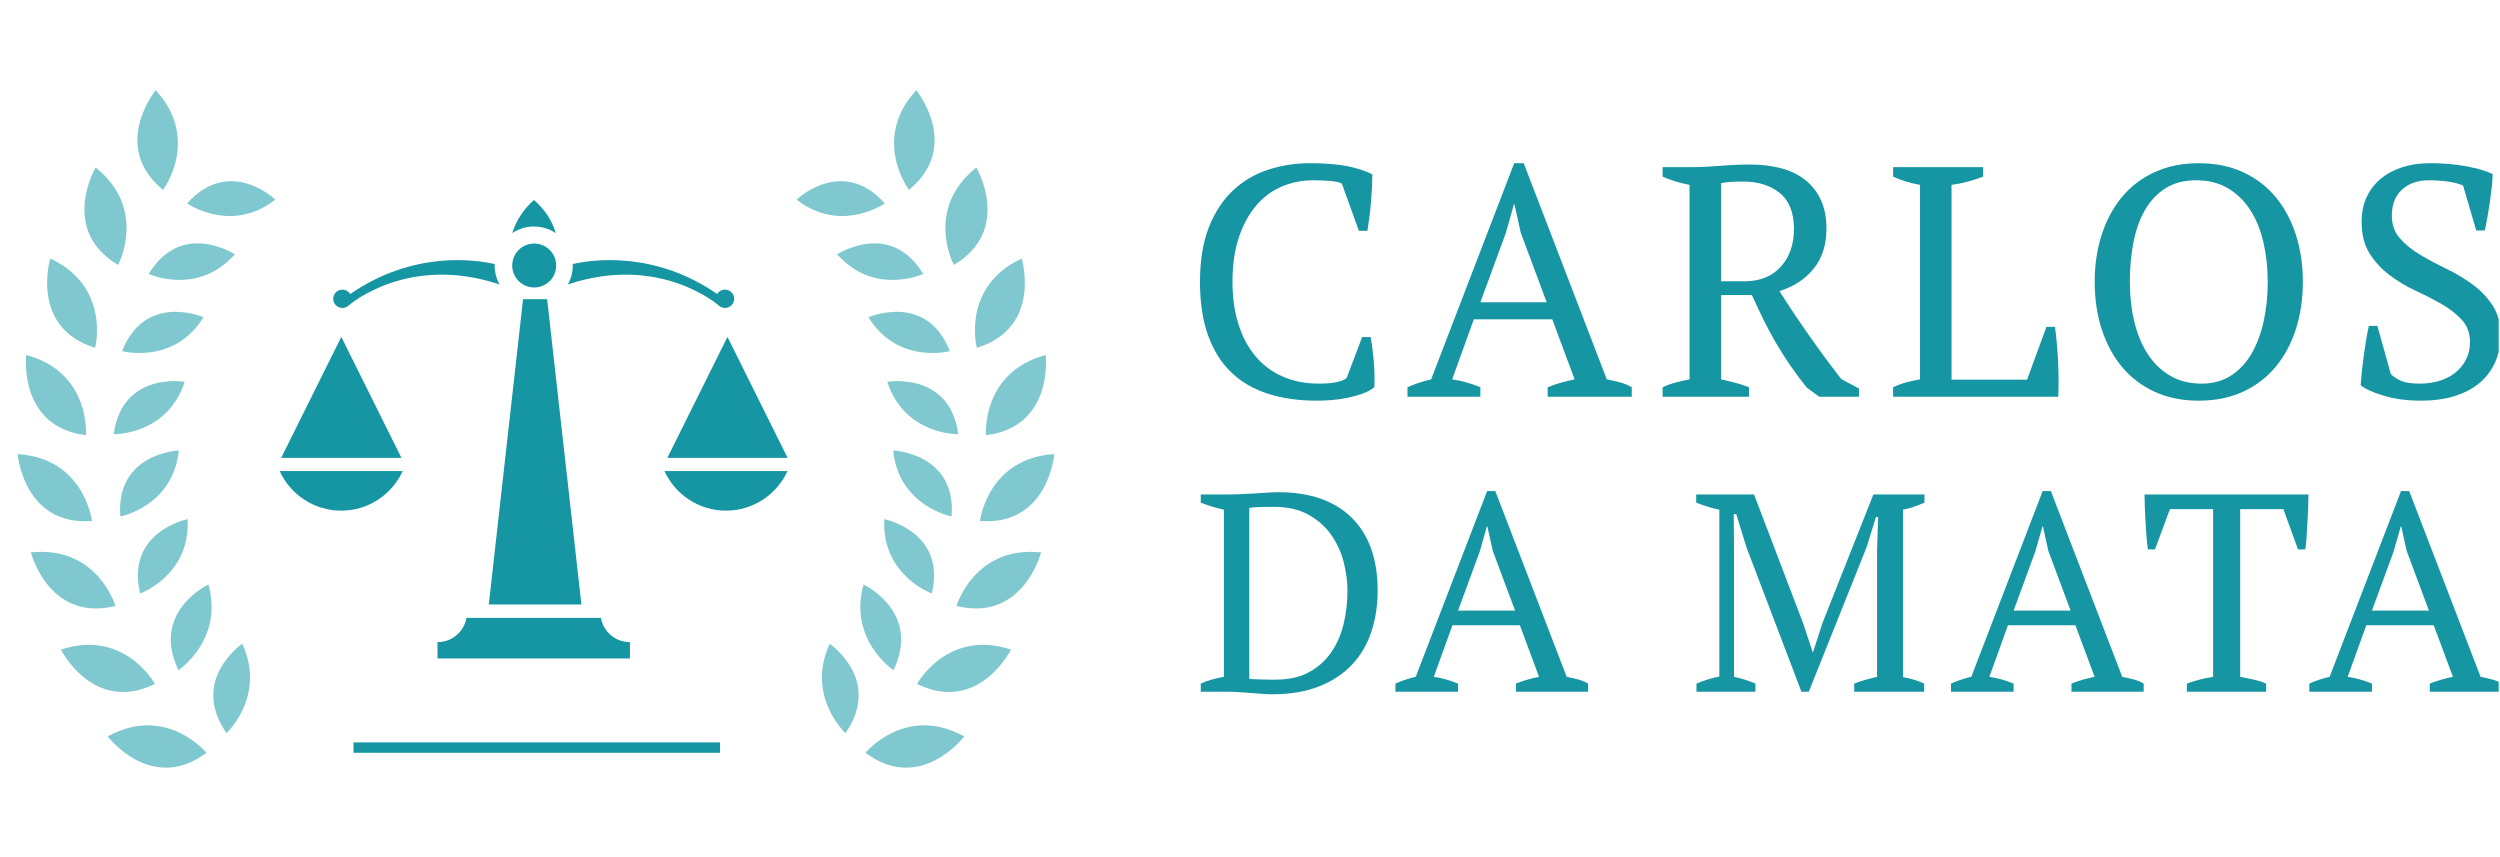 <?xml version="1.0" encoding="UTF-8" standalone="no"?>
<!DOCTYPE svg PUBLIC "-//W3C//DTD SVG 1.1//EN" "http://www.w3.org/Graphics/SVG/1.1/DTD/svg11.dtd">
<svg width="100%" height="100%" viewBox="0 0 855 293" version="1.1" xmlns="http://www.w3.org/2000/svg" xmlns:xlink="http://www.w3.org/1999/xlink" xml:space="preserve" xmlns:serif="http://www.serif.com/" style="fill-rule:evenodd;clip-rule:evenodd;stroke-linejoin:round;stroke-miterlimit:2;">
    <g id="Mesa-de-trabajo1" serif:id="Mesa de trabajo1" transform="matrix(1,0,0,1.257,-56.397,-20.27)">
        <rect x="56.397" y="16.125" width="854.545" height="232.625" style="fill:none;"/>
        <clipPath id="_clip1">
            <rect x="56.397" y="16.125" width="854.545" height="232.625"/>
        </clipPath>
        <g clip-path="url(#_clip1)">
            <g transform="matrix(0.872,0,0,0.693,195.149,-158.39)">
                <g>
                    <g transform="matrix(1.227,0,0,1.227,-563.55,-128.424)">
                        <g>
                            <path d="M395.595,550.776C395.595,550.776 382.765,535.179 364.038,545.548C364.038,545.548 378.045,563.966 395.595,550.776Z" style="fill:rgb(127,200,207);"/>
                            <g transform="matrix(0.983,0.185,-0.185,0.983,92.156,-85.868)">
                                <path d="M395.595,550.776C395.595,550.776 382.765,535.179 364.038,545.548C364.038,545.548 378.045,563.966 395.595,550.776Z" style="fill:rgb(127,200,207);"/>
                            </g>
                            <g transform="matrix(0.921,0.39,-0.39,0.921,216.971,-157.763)">
                                <path d="M395.595,550.776C395.595,550.776 382.765,535.179 364.038,545.548C364.038,545.548 378.045,563.966 395.595,550.776Z" style="fill:rgb(127,200,207);"/>
                            </g>
                            <g transform="matrix(0.842,0.539,-0.539,0.842,322.788,-200.376)">
                                <path d="M395.595,550.776C395.595,550.776 382.765,535.179 364.038,545.548C364.038,545.548 378.045,563.966 395.595,550.776Z" style="fill:rgb(127,200,207);"/>
                            </g>
                            <g transform="matrix(0.72,0.694,-0.694,0.72,454.494,-221.943)">
                                <path d="M395.595,550.776C395.595,550.776 382.765,535.179 364.038,545.548C364.038,545.548 378.045,563.966 395.595,550.776Z" style="fill:rgb(127,200,207);"/>
                            </g>
                            <g transform="matrix(0.589,0.808,-0.808,0.589,572.047,-222.853)">
                                <path d="M395.595,550.776C395.595,550.776 382.765,535.179 364.038,545.548C364.038,545.548 378.045,563.966 395.595,550.776Z" style="fill:rgb(127,200,207);"/>
                            </g>
                            <g transform="matrix(0.381,0.925,-0.925,0.381,726.103,-181.098)">
                                <path d="M395.595,550.776C395.595,550.776 382.765,535.179 364.038,545.548C364.038,545.548 378.045,563.966 395.595,550.776Z" style="fill:rgb(127,200,207);"/>
                            </g>
                            <g transform="matrix(0.235,0.972,-0.972,0.235,824.094,-143.293)">
                                <path d="M395.595,550.776C395.595,550.776 382.765,535.179 364.038,545.548C364.038,545.548 378.045,563.966 395.595,550.776Z" style="fill:rgb(127,200,207);"/>
                            </g>
                            <path d="M402.025,544.483C402.025,544.483 414.762,532.593 407.049,515.886C407.049,515.886 390.141,527.417 402.025,544.483Z" style="fill:rgb(127,200,207);"/>
                            <g transform="matrix(0.987,0.162,-0.162,0.987,78.054,-78.19)">
                                <path d="M402.025,544.483C402.025,544.483 414.762,532.593 407.049,515.886C407.049,515.886 390.141,527.417 402.025,544.483Z" style="fill:rgb(127,200,207);"/>
                            </g>
                            <g transform="matrix(0.925,0.379,-0.368,0.898,202.904,-141.515)">
                                <path d="M402.025,544.483C402.025,544.483 414.762,532.593 407.049,515.886C407.049,515.886 390.141,527.417 402.025,544.483Z" style="fill:rgb(127,200,207);"/>
                            </g>
                            <g transform="matrix(0.854,0.52,-0.504,0.829,299.158,-185.276)">
                                <path d="M402.025,544.483C402.025,544.483 414.762,532.593 407.049,515.886C407.049,515.886 390.141,527.417 402.025,544.483Z" style="fill:rgb(127,200,207);"/>
                            </g>
                            <g transform="matrix(0.728,0.685,-0.665,0.707,435.362,-211.491)">
                                <path d="M402.025,544.483C402.025,544.483 414.762,532.593 407.049,515.886C407.049,515.886 390.141,527.417 402.025,544.483Z" style="fill:rgb(127,200,207);"/>
                            </g>
                            <g transform="matrix(0.543,0.84,-0.815,0.527,594.083,-202.388)">
                                <path d="M402.025,544.483C402.025,544.483 414.762,532.593 407.049,515.886C407.049,515.886 390.141,527.417 402.025,544.483Z" style="fill:rgb(127,200,207);"/>
                            </g>
                            <g transform="matrix(0.393,0.92,-0.893,0.381,705.37,-179.753)">
                                <path d="M402.025,544.483C402.025,544.483 414.762,532.593 407.049,515.886C407.049,515.886 390.141,527.417 402.025,544.483Z" style="fill:rgb(127,200,207);"/>
                            </g>
                            <g transform="matrix(0.22,0.975,-0.947,0.214,816.62,-133.513)">
                                <path d="M402.025,544.483C402.025,544.483 414.762,532.593 407.049,515.886C407.049,515.886 390.141,527.417 402.025,544.483Z" style="fill:rgb(127,200,207);"/>
                            </g>
                        </g>
                        <g transform="matrix(-1,0,0,1,1001.86,0)">
                            <path d="M395.595,550.776C395.595,550.776 382.765,535.179 364.038,545.548C364.038,545.548 378.045,563.966 395.595,550.776Z" style="fill:rgb(127,200,207);"/>
                            <g transform="matrix(0.983,0.185,-0.185,0.983,92.156,-85.868)">
                                <path d="M395.595,550.776C395.595,550.776 382.765,535.179 364.038,545.548C364.038,545.548 378.045,563.966 395.595,550.776Z" style="fill:rgb(127,200,207);"/>
                            </g>
                            <g transform="matrix(0.921,0.39,-0.39,0.921,216.971,-157.763)">
                                <path d="M395.595,550.776C395.595,550.776 382.765,535.179 364.038,545.548C364.038,545.548 378.045,563.966 395.595,550.776Z" style="fill:rgb(127,200,207);"/>
                            </g>
                            <g transform="matrix(0.842,0.539,-0.539,0.842,322.788,-200.376)">
                                <path d="M395.595,550.776C395.595,550.776 382.765,535.179 364.038,545.548C364.038,545.548 378.045,563.966 395.595,550.776Z" style="fill:rgb(127,200,207);"/>
                            </g>
                            <g transform="matrix(0.72,0.694,-0.694,0.72,454.494,-221.943)">
                                <path d="M395.595,550.776C395.595,550.776 382.765,535.179 364.038,545.548C364.038,545.548 378.045,563.966 395.595,550.776Z" style="fill:rgb(127,200,207);"/>
                            </g>
                            <g transform="matrix(0.589,0.808,-0.808,0.589,572.047,-222.853)">
                                <path d="M395.595,550.776C395.595,550.776 382.765,535.179 364.038,545.548C364.038,545.548 378.045,563.966 395.595,550.776Z" style="fill:rgb(127,200,207);"/>
                            </g>
                            <g transform="matrix(0.381,0.925,-0.925,0.381,726.103,-181.098)">
                                <path d="M395.595,550.776C395.595,550.776 382.765,535.179 364.038,545.548C364.038,545.548 378.045,563.966 395.595,550.776Z" style="fill:rgb(127,200,207);"/>
                            </g>
                            <g transform="matrix(0.235,0.972,-0.972,0.235,824.094,-143.293)">
                                <path d="M395.595,550.776C395.595,550.776 382.765,535.179 364.038,545.548C364.038,545.548 378.045,563.966 395.595,550.776Z" style="fill:rgb(127,200,207);"/>
                            </g>
                            <path d="M402.025,544.483C402.025,544.483 414.762,532.593 407.049,515.886C407.049,515.886 390.141,527.417 402.025,544.483Z" style="fill:rgb(127,200,207);"/>
                            <g transform="matrix(0.987,0.162,-0.162,0.987,78.054,-78.19)">
                                <path d="M402.025,544.483C402.025,544.483 414.762,532.593 407.049,515.886C407.049,515.886 390.141,527.417 402.025,544.483Z" style="fill:rgb(127,200,207);"/>
                            </g>
                            <g transform="matrix(0.925,0.379,-0.368,0.898,202.904,-141.515)">
                                <path d="M402.025,544.483C402.025,544.483 414.762,532.593 407.049,515.886C407.049,515.886 390.141,527.417 402.025,544.483Z" style="fill:rgb(127,200,207);"/>
                            </g>
                            <g transform="matrix(0.854,0.52,-0.504,0.829,299.158,-185.276)">
                                <path d="M402.025,544.483C402.025,544.483 414.762,532.593 407.049,515.886C407.049,515.886 390.141,527.417 402.025,544.483Z" style="fill:rgb(127,200,207);"/>
                            </g>
                            <g transform="matrix(0.728,0.685,-0.665,0.707,435.362,-211.491)">
                                <path d="M402.025,544.483C402.025,544.483 414.762,532.593 407.049,515.886C407.049,515.886 390.141,527.417 402.025,544.483Z" style="fill:rgb(127,200,207);"/>
                            </g>
                            <g transform="matrix(0.543,0.84,-0.815,0.527,594.083,-202.388)">
                                <path d="M402.025,544.483C402.025,544.483 414.762,532.593 407.049,515.886C407.049,515.886 390.141,527.417 402.025,544.483Z" style="fill:rgb(127,200,207);"/>
                            </g>
                            <g transform="matrix(0.393,0.92,-0.893,0.381,705.37,-179.753)">
                                <path d="M402.025,544.483C402.025,544.483 414.762,532.593 407.049,515.886C407.049,515.886 390.141,527.417 402.025,544.483Z" style="fill:rgb(127,200,207);"/>
                            </g>
                            <g transform="matrix(0.22,0.975,-0.947,0.214,816.62,-133.513)">
                                <path d="M402.025,544.483C402.025,544.483 414.762,532.593 407.049,515.886C407.049,515.886 390.141,527.417 402.025,544.483Z" style="fill:rgb(127,200,207);"/>
                            </g>
                        </g>
                        <g transform="matrix(1.231,0,0,1.231,-115.426,-109.546)">
                            <g transform="matrix(1.282,0,0,1,-146.533,-0.139)">
                                <path d="M500.039,401.476C500.879,398.13 502.342,395.252 504.455,392.862C506.634,395.298 508.118,398.164 508.875,401.479C507.612,400.387 506.091,399.749 504.455,399.749C502.82,399.749 501.301,400.385 500.039,401.476Z" style="fill:rgb(22,149,163);"/>
                            </g>
                            <g>
                                <g>
                                    <g transform="matrix(1,0,0,1,-15.557,-0.061)">
                                        <path d="M565.976,428.371L581.59,459.814L550.363,459.814L565.976,428.371Z" style="fill:rgb(22,149,163);"/>
                                    </g>
                                    <g transform="matrix(0.812,0,0,0.812,185.303,91.829)">
                                        <path d="M468.838,457.339C465.436,464.805 457.907,470 449.173,470C440.44,470 432.91,464.805 429.509,457.339L468.838,457.339Z" style="fill:rgb(22,149,163);"/>
                                    </g>
                                </g>
                                <g>
                                    <g transform="matrix(1,0,0,1,-115.829,-0.061)">
                                        <path d="M565.976,428.371L581.59,459.814L550.363,459.814L565.976,428.371Z" style="fill:rgb(22,149,163);"/>
                                    </g>
                                    <g transform="matrix(0.812,0,0,0.812,85.385,91.829)">
                                        <path d="M468.838,457.339C465.436,464.805 457.907,470 449.173,470C440.44,470 432.91,464.805 429.509,457.339L468.838,457.339Z" style="fill:rgb(22,149,163);"/>
                                    </g>
                                </g>
                            </g>
                            <g transform="matrix(1,0,0,1,-0.007,0)">
                                <g transform="matrix(0.77,0,0,3.411,64.674,-1070.57)">
                                    <path d="M570.039,436.553L581.59,459.814L550.363,459.814L561.913,436.553L570.039,436.553Z" style="fill:rgb(22,149,163);"/>
                                </g>
                                <g transform="matrix(1,0,0,1,-0.072,0)">
                                    <circle cx="500.313" cy="409.755" r="5.71" style="fill:rgb(22,149,163);"/>
                                </g>
                                <path d="M517.563,501.348C518.2,504.931 521.331,507.652 525.097,507.652L525.097,511.899L475.128,511.899L475.128,507.652C478.894,507.652 482.025,504.931 482.662,501.348L517.563,501.348Z" style="fill:rgb(22,149,163);"/>
                            </g>
                            <g transform="matrix(1,0,0,1,-0.135,0)">
                                <path d="M491.365,414.669C467.366,406.652 452.175,420.165 452.175,420.165L452.174,420.16C451.75,420.548 451.185,420.785 450.566,420.785C449.251,420.785 448.183,419.717 448.183,418.401C448.183,417.086 449.251,416.018 450.566,416.018C451.427,416.018 452.181,416.475 452.6,417.159C469.059,405.785 485.244,408.256 490.103,409.37C490.098,409.498 490.096,409.626 490.096,409.755C490.096,411.537 490.556,413.213 491.365,414.669ZM510.378,409.37C515.237,408.256 531.423,405.785 547.881,417.159C548.3,416.475 549.054,416.018 549.915,416.018C551.23,416.018 552.298,417.086 552.298,418.401C552.298,419.717 551.23,420.785 549.915,420.785C549.296,420.785 548.731,420.548 548.307,420.16L548.306,420.165C548.306,420.165 533.115,406.652 509.116,414.669C509.925,413.213 510.385,411.537 510.385,409.755C510.385,409.626 510.383,409.498 510.378,409.37Z" style="fill:rgb(22,149,163);"/>
                            </g>
                        </g>
                        <rect x="442.607" y="547.45" width="117.152" height="3.326" style="fill:rgb(22,149,163);"/>
                    </g>
                    <g transform="matrix(1,0,0,1,84.517,4.623)">
                        <g transform="matrix(1.756,0,0,1.756,-37.709,-750.955)">
                            <path d="M186.972,643.785L188.878,643.785C189.123,645.154 189.343,646.877 189.538,648.955C189.734,651.032 189.783,653.049 189.685,655.005C188.952,655.591 188.072,656.068 187.045,656.435C186.018,656.801 184.93,657.107 183.782,657.351C182.633,657.596 181.459,657.767 180.262,657.865C179.064,657.962 177.927,658.011 176.852,658.011C172.745,658.011 169.078,657.486 165.852,656.435C162.625,655.384 159.899,653.782 157.675,651.631C155.45,649.48 153.739,646.73 152.542,643.381C151.344,640.032 150.745,636.06 150.745,631.465C150.745,626.674 151.405,622.604 152.725,619.255C154.045,615.906 155.829,613.168 158.078,611.041C160.327,608.915 162.943,607.362 165.925,606.385C168.907,605.407 172.036,604.918 175.312,604.918C178.538,604.918 181.252,605.126 183.452,605.541C185.652,605.957 187.583,606.58 189.245,607.411C189.245,608.194 189.22,609.11 189.172,610.161C189.123,611.212 189.049,612.325 188.952,613.498C188.854,614.671 188.732,615.82 188.585,616.945C188.438,618.069 188.292,619.096 188.145,620.025L186.238,620.025L182.425,609.465C181.887,609.171 180.995,608.976 179.748,608.878C178.502,608.78 177.267,608.731 176.045,608.731C173.6,608.731 171.29,609.184 169.115,610.088C166.939,610.992 165.033,612.386 163.395,614.268C161.757,616.15 160.449,618.521 159.472,621.381C158.494,624.241 158.005,627.602 158.005,631.465C158.005,634.936 158.445,638.077 159.325,640.888C160.205,643.699 161.476,646.095 163.138,648.075C164.8,650.055 166.829,651.57 169.225,652.621C171.62,653.672 174.334,654.198 177.365,654.198C178.978,654.198 180.323,654.076 181.398,653.831C182.474,653.587 183.183,653.269 183.525,652.878L186.972,643.785Z" style="fill:rgb(22,149,163);fill-rule:nonzero;"/>
                        </g>
                        <g transform="matrix(1.756,0,0,1.756,-37.709,-750.955)">
                            <path d="M213.372,657.131L197.092,657.131L197.092,655.005C198.852,654.222 200.612,653.636 202.372,653.245L220.925,604.918L223.052,604.918L241.605,653.245C242.583,653.44 243.548,653.66 244.502,653.905C245.455,654.149 246.347,654.516 247.178,655.005L247.178,657.131L228.405,657.131L228.405,655.005C229.383,654.614 230.385,654.271 231.412,653.978C232.438,653.685 233.44,653.44 234.418,653.245L229.432,639.825L211.905,639.825L207.065,653.245C209.118,653.538 211.22,654.125 213.372,655.005L213.372,657.131ZM213.372,636.011L228.185,636.011L222.392,620.465L220.998,614.158L220.852,614.158L219.018,620.611L213.372,636.011Z" style="fill:rgb(22,149,163);fill-rule:nonzero;"/>
                        </g>
                        <g transform="matrix(1.756,0,0,1.756,-37.709,-750.955)">
                            <path d="M267.125,653.245C268.249,653.489 269.325,653.746 270.352,654.015C271.378,654.284 272.38,654.614 273.358,655.005L273.358,657.131L254.072,657.131L254.072,655.005C255.147,654.516 256.174,654.149 257.152,653.905C258.129,653.66 259.107,653.44 260.085,653.245L260.085,609.758C258.814,609.514 257.689,609.232 256.712,608.915C255.734,608.597 254.854,608.267 254.072,607.925L254.072,605.798L260.525,605.798C262.48,605.798 264.619,605.7 266.942,605.505C269.264,605.309 271.525,605.211 273.725,605.211C276.12,605.211 278.357,605.48 280.435,606.018C282.513,606.556 284.309,607.411 285.825,608.585C287.34,609.758 288.526,611.249 289.382,613.058C290.237,614.867 290.665,617.042 290.665,619.585C290.665,623.154 289.724,626.111 287.842,628.458C285.959,630.805 283.405,632.491 280.178,633.518C282.28,636.842 284.48,640.142 286.778,643.418C289.076,646.694 291.472,649.945 293.965,653.171L297.925,655.298L297.925,657.131L289.052,657.131L286.265,655.078C284.896,653.367 283.649,651.692 282.525,650.055C281.4,648.417 280.349,646.755 279.372,645.068C278.394,643.381 277.477,641.67 276.622,639.935C275.766,638.199 274.898,636.354 274.018,634.398L267.125,634.398L267.125,653.245ZM272.112,609.025C270.938,609.025 269.973,609.049 269.215,609.098C268.457,609.147 267.76,609.245 267.125,609.391L267.125,631.318L272.405,631.318C275.778,631.318 278.455,630.242 280.435,628.091C282.415,625.94 283.405,623.105 283.405,619.585C283.405,615.967 282.354,613.302 280.252,611.591C278.149,609.88 275.436,609.025 272.112,609.025Z" style="fill:rgb(22,149,163);fill-rule:nonzero;"/>
                        </g>
                        <g transform="matrix(1.756,0,0,1.756,-37.709,-750.955)">
                            <path d="M305.552,605.798L325.645,605.798L325.645,607.925C324.472,608.365 323.298,608.744 322.125,609.061C320.952,609.379 319.778,609.611 318.605,609.758L318.605,653.318L335.472,653.318L339.798,641.511L341.705,641.511C341.852,642.538 341.986,643.724 342.108,645.068C342.23,646.412 342.328,647.806 342.402,649.248C342.475,650.69 342.512,652.096 342.512,653.465C342.512,654.834 342.487,656.056 342.438,657.131L305.552,657.131L305.552,655.005C306.725,654.467 307.8,654.076 308.778,653.831C309.756,653.587 310.685,653.391 311.565,653.245L311.565,609.758C310.44,609.562 309.365,609.306 308.338,608.988C307.312,608.67 306.383,608.316 305.552,607.925L305.552,605.798Z" style="fill:rgb(22,149,163);fill-rule:nonzero;"/>
                        </g>
                        <g transform="matrix(1.756,0,0,1.756,-37.709,-750.955)">
                            <path d="M350.578,631.465C350.578,627.651 351.104,624.119 352.155,620.868C353.206,617.617 354.722,614.806 356.702,612.435C358.682,610.064 361.114,608.218 363.998,606.898C366.883,605.578 370.158,604.918 373.825,604.918C377.492,604.918 380.767,605.578 383.652,606.898C386.536,608.218 388.968,610.064 390.948,612.435C392.928,614.806 394.444,617.617 395.495,620.868C396.546,624.119 397.072,627.651 397.072,631.465C397.072,635.278 396.546,638.81 395.495,642.061C394.444,645.312 392.928,648.124 390.948,650.495C388.968,652.866 386.536,654.711 383.652,656.031C380.767,657.351 377.492,658.011 373.825,658.011C370.158,658.011 366.883,657.351 363.998,656.031C361.114,654.711 358.682,652.866 356.702,650.495C354.722,648.124 353.206,645.312 352.155,642.061C351.104,638.81 350.578,635.278 350.578,631.465ZM358.425,631.465C358.425,634.594 358.755,637.539 359.415,640.301C360.075,643.064 361.065,645.471 362.385,647.525C363.705,649.578 365.367,651.204 367.372,652.401C369.376,653.599 371.747,654.198 374.485,654.198C376.978,654.198 379.154,653.599 381.012,652.401C382.869,651.204 384.397,649.578 385.595,647.525C386.793,645.471 387.697,643.064 388.308,640.301C388.919,637.539 389.225,634.594 389.225,631.465C389.225,628.336 388.907,625.39 388.272,622.628C387.636,619.866 386.658,617.458 385.338,615.405C384.018,613.351 382.356,611.726 380.352,610.528C378.347,609.33 375.976,608.731 373.238,608.731C370.549,608.731 368.264,609.33 366.382,610.528C364.499,611.726 362.972,613.351 361.798,615.405C360.625,617.458 359.769,619.866 359.232,622.628C358.694,625.39 358.425,628.336 358.425,631.465Z" style="fill:rgb(22,149,163);fill-rule:nonzero;"/>
                        </g>
                        <g transform="matrix(1.756,0,0,1.756,-37.709,-750.955)">
                            <path d="M416.725,652.071C417.312,652.658 418.069,653.159 418.998,653.575C419.927,653.99 421.32,654.198 423.178,654.198C424.743,654.198 426.209,653.99 427.578,653.575C428.947,653.159 430.133,652.548 431.135,651.741C432.137,650.935 432.932,649.957 433.518,648.808C434.105,647.659 434.398,646.351 434.398,644.885C434.398,642.929 433.799,641.291 432.602,639.971C431.404,638.651 429.913,637.478 428.128,636.451C426.344,635.425 424.4,634.422 422.298,633.445C420.196,632.467 418.253,631.306 416.468,629.961C414.684,628.617 413.193,627.004 411.995,625.121C410.797,623.239 410.198,620.88 410.198,618.045C410.198,615.991 410.565,614.158 411.298,612.545C412.032,610.931 413.07,609.562 414.415,608.438C415.759,607.314 417.36,606.446 419.218,605.835C421.076,605.224 423.154,604.918 425.452,604.918C428.434,604.918 431.159,605.15 433.628,605.615C436.097,606.079 438.04,606.654 439.458,607.338C439.458,608.169 439.397,609.135 439.275,610.235C439.153,611.335 439.006,612.471 438.835,613.645C438.664,614.818 438.48,615.955 438.285,617.055C438.089,618.155 437.894,619.12 437.698,619.951L435.792,619.951L432.858,609.905C431.978,609.514 430.866,609.22 429.522,609.025C428.177,608.829 426.747,608.731 425.232,608.731C422.738,608.731 420.734,609.428 419.218,610.821C417.703,612.215 416.945,614.158 416.945,616.651C416.945,618.656 417.544,620.342 418.742,621.711C419.939,623.08 421.443,624.302 423.252,625.378C425.06,626.454 427.004,627.492 429.082,628.495C431.159,629.497 433.103,630.658 434.912,631.978C436.72,633.298 438.224,634.862 439.422,636.671C440.619,638.48 441.218,640.729 441.218,643.418C441.218,645.618 440.815,647.622 440.008,649.431C439.202,651.24 438.04,652.78 436.525,654.051C435.009,655.322 433.152,656.3 430.952,656.985C428.752,657.669 426.258,658.011 423.472,658.011C420.392,658.011 417.629,657.645 415.185,656.911C412.74,656.178 411.005,655.396 409.978,654.565C410.027,653.734 410.113,652.731 410.235,651.558C410.357,650.385 410.504,649.175 410.675,647.928C410.846,646.681 411.029,645.471 411.225,644.298C411.42,643.125 411.616,642.122 411.812,641.291L413.718,641.291L416.725,652.071Z" style="fill:rgb(22,149,163);fill-rule:nonzero;"/>
                        </g>
                        <g transform="matrix(1.509,0,0,1.509,-488.742,-472.82)">
                            <path d="M474.512,657.131L474.512,655.005C476.223,654.222 478.227,653.636 480.525,653.245L480.525,609.758C479.4,609.514 478.325,609.232 477.298,608.915C476.272,608.597 475.343,608.267 474.512,607.925L474.512,605.798L481.992,605.798C482.823,605.798 483.8,605.774 484.925,605.725C486.049,605.676 487.21,605.615 488.408,605.541C489.606,605.468 490.755,605.395 491.855,605.321C492.955,605.248 493.872,605.211 494.605,605.211C502.916,605.211 509.308,607.436 513.782,611.885C518.255,616.334 520.492,622.64 520.492,630.805C520.492,634.667 519.942,638.248 518.842,641.548C517.742,644.848 516.067,647.696 513.818,650.091C511.569,652.487 508.722,654.369 505.275,655.738C501.828,657.107 497.758,657.791 493.065,657.791C492.332,657.791 491.5,657.755 490.572,657.681C489.643,657.608 488.665,657.535 487.638,657.461C486.612,657.388 485.573,657.315 484.522,657.241C483.47,657.168 482.48,657.131 481.552,657.131L474.512,657.131ZM493.578,609.025C492.307,609.025 491.085,609.037 489.912,609.061C488.738,609.086 487.809,609.171 487.125,609.318L487.125,653.758C487.369,653.807 487.809,653.844 488.445,653.868C489.08,653.892 489.765,653.917 490.498,653.941C491.232,653.966 491.928,653.978 492.588,653.978L494.018,653.978C497.392,653.978 500.252,653.342 502.598,652.071C504.945,650.8 506.864,649.101 508.355,646.975C509.846,644.848 510.934,642.391 511.618,639.605C512.303,636.818 512.645,633.885 512.645,630.805C512.645,628.409 512.315,625.928 511.655,623.361C510.995,620.795 509.919,618.448 508.428,616.321C506.937,614.195 504.969,612.447 502.525,611.078C500.08,609.709 497.098,609.025 493.578,609.025Z" style="fill:rgb(22,149,163);fill-rule:nonzero;"/>
                        </g>
                        <g transform="matrix(1.509,0,0,1.509,-488.742,-472.82)">
                            <path d="M541.392,657.131L525.112,657.131L525.112,655.005C526.872,654.222 528.632,653.636 530.392,653.245L548.945,604.918L551.072,604.918L569.625,653.245C570.603,653.44 571.568,653.66 572.522,653.905C573.475,654.149 574.367,654.516 575.198,655.005L575.198,657.131L556.425,657.131L556.425,655.005C557.403,654.614 558.405,654.271 559.432,653.978C560.458,653.685 561.46,653.44 562.438,653.245L557.452,639.825L539.925,639.825L535.085,653.245C537.138,653.538 539.24,654.125 541.392,655.005L541.392,657.131ZM541.392,636.011L556.205,636.011L550.412,620.465L549.018,614.158L548.872,614.158L547.038,620.611L541.392,636.011Z" style="fill:rgb(22,149,163);fill-rule:nonzero;"/>
                        </g>
                        <g transform="matrix(1.509,0,0,1.509,-488.742,-472.82)">
                            <path d="M662.538,657.131L644.352,657.131L644.352,655.005C645.329,654.614 646.307,654.284 647.285,654.015C648.263,653.746 649.265,653.489 650.292,653.245L650.292,620.245L650.585,611.665L649.998,611.665L647.578,619.511L632.545,657.131L630.638,657.131L616.338,619.511L613.698,610.931L613.038,610.931L613.112,620.245L613.112,653.245C614.04,653.44 614.969,653.685 615.898,653.978C616.827,654.271 617.756,654.614 618.685,655.005L618.685,657.131L603.358,657.131L603.358,655.005C604.287,654.614 605.253,654.259 606.255,653.941C607.257,653.624 608.272,653.367 609.298,653.171L609.298,609.758C608.272,609.562 607.257,609.306 606.255,608.988C605.253,608.67 604.263,608.316 603.285,607.925L603.285,605.798L618.318,605.798L631.078,639.311L633.572,646.865L633.645,646.865L636.138,639.165L649.338,605.798L662.612,605.798L662.612,607.925C661.732,608.316 660.827,608.67 659.898,608.988C658.969,609.306 658.016,609.562 657.038,609.758L657.038,653.318C658.065,653.514 659.03,653.746 659.935,654.015C660.839,654.284 661.707,654.614 662.538,655.005L662.538,657.131Z" style="fill:rgb(22,149,163);fill-rule:nonzero;"/>
                        </g>
                        <g transform="matrix(1.509,0,0,1.509,-488.742,-472.82)">
                            <path d="M685.785,657.131L669.505,657.131L669.505,655.005C671.265,654.222 673.025,653.636 674.785,653.245L693.338,604.918L695.465,604.918L714.018,653.245C714.996,653.44 715.962,653.66 716.915,653.905C717.868,654.149 718.76,654.516 719.592,655.005L719.592,657.131L700.818,657.131L700.818,655.005C701.796,654.614 702.798,654.271 703.825,653.978C704.852,653.685 705.854,653.44 706.832,653.245L701.845,639.825L684.318,639.825L679.478,653.245C681.532,653.538 683.634,654.125 685.785,655.005L685.785,657.131ZM685.785,636.011L700.598,636.011L694.805,620.465L693.412,614.158L693.265,614.158L691.432,620.611L685.785,636.011Z" style="fill:rgb(22,149,163);fill-rule:nonzero;"/>
                        </g>
                        <g transform="matrix(1.509,0,0,1.509,-488.742,-472.82)">
                            <path d="M751.418,657.131L730.812,657.131L730.812,655.005C731.887,654.614 732.975,654.271 734.075,653.978C735.175,653.685 736.36,653.44 737.632,653.245L737.632,609.611L726.412,609.611L722.525,620.098L720.692,620.098C720.545,619.12 720.423,618.008 720.325,616.761C720.227,615.515 720.142,614.244 720.068,612.948C719.995,611.652 719.934,610.381 719.885,609.135C719.836,607.888 719.812,606.776 719.812,605.798L762.418,605.798C762.418,606.776 762.394,607.876 762.345,609.098C762.296,610.32 762.235,611.579 762.162,612.875C762.088,614.17 762.015,615.441 761.942,616.688C761.868,617.935 761.758,619.071 761.612,620.098L759.705,620.098L755.892,609.611L744.672,609.611L744.672,653.245C745.943,653.489 747.128,653.734 748.228,653.978C749.328,654.222 750.392,654.565 751.418,655.005L751.418,657.131Z" style="fill:rgb(22,149,163);fill-rule:nonzero;"/>
                        </g>
                        <g transform="matrix(1.509,0,0,1.509,-488.742,-472.82)">
                            <path d="M778.918,657.131L762.638,657.131L762.638,655.005C764.398,654.222 766.158,653.636 767.918,653.245L786.472,604.918L788.598,604.918L807.152,653.245C808.129,653.44 809.095,653.66 810.048,653.905C811.002,654.149 811.894,654.516 812.725,655.005L812.725,657.131L793.952,657.131L793.952,655.005C794.929,654.614 795.932,654.271 796.958,653.978C797.985,653.685 798.987,653.44 799.965,653.245L794.978,639.825L777.452,639.825L772.612,653.245C774.665,653.538 776.767,654.125 778.918,655.005L778.918,657.131ZM778.918,636.011L793.732,636.011L787.938,620.465L786.545,614.158L786.398,614.158L784.565,620.611L778.918,636.011Z" style="fill:rgb(22,149,163);fill-rule:nonzero;"/>
                        </g>
                    </g>
                </g>
            </g>
        </g>
    </g>
</svg>
